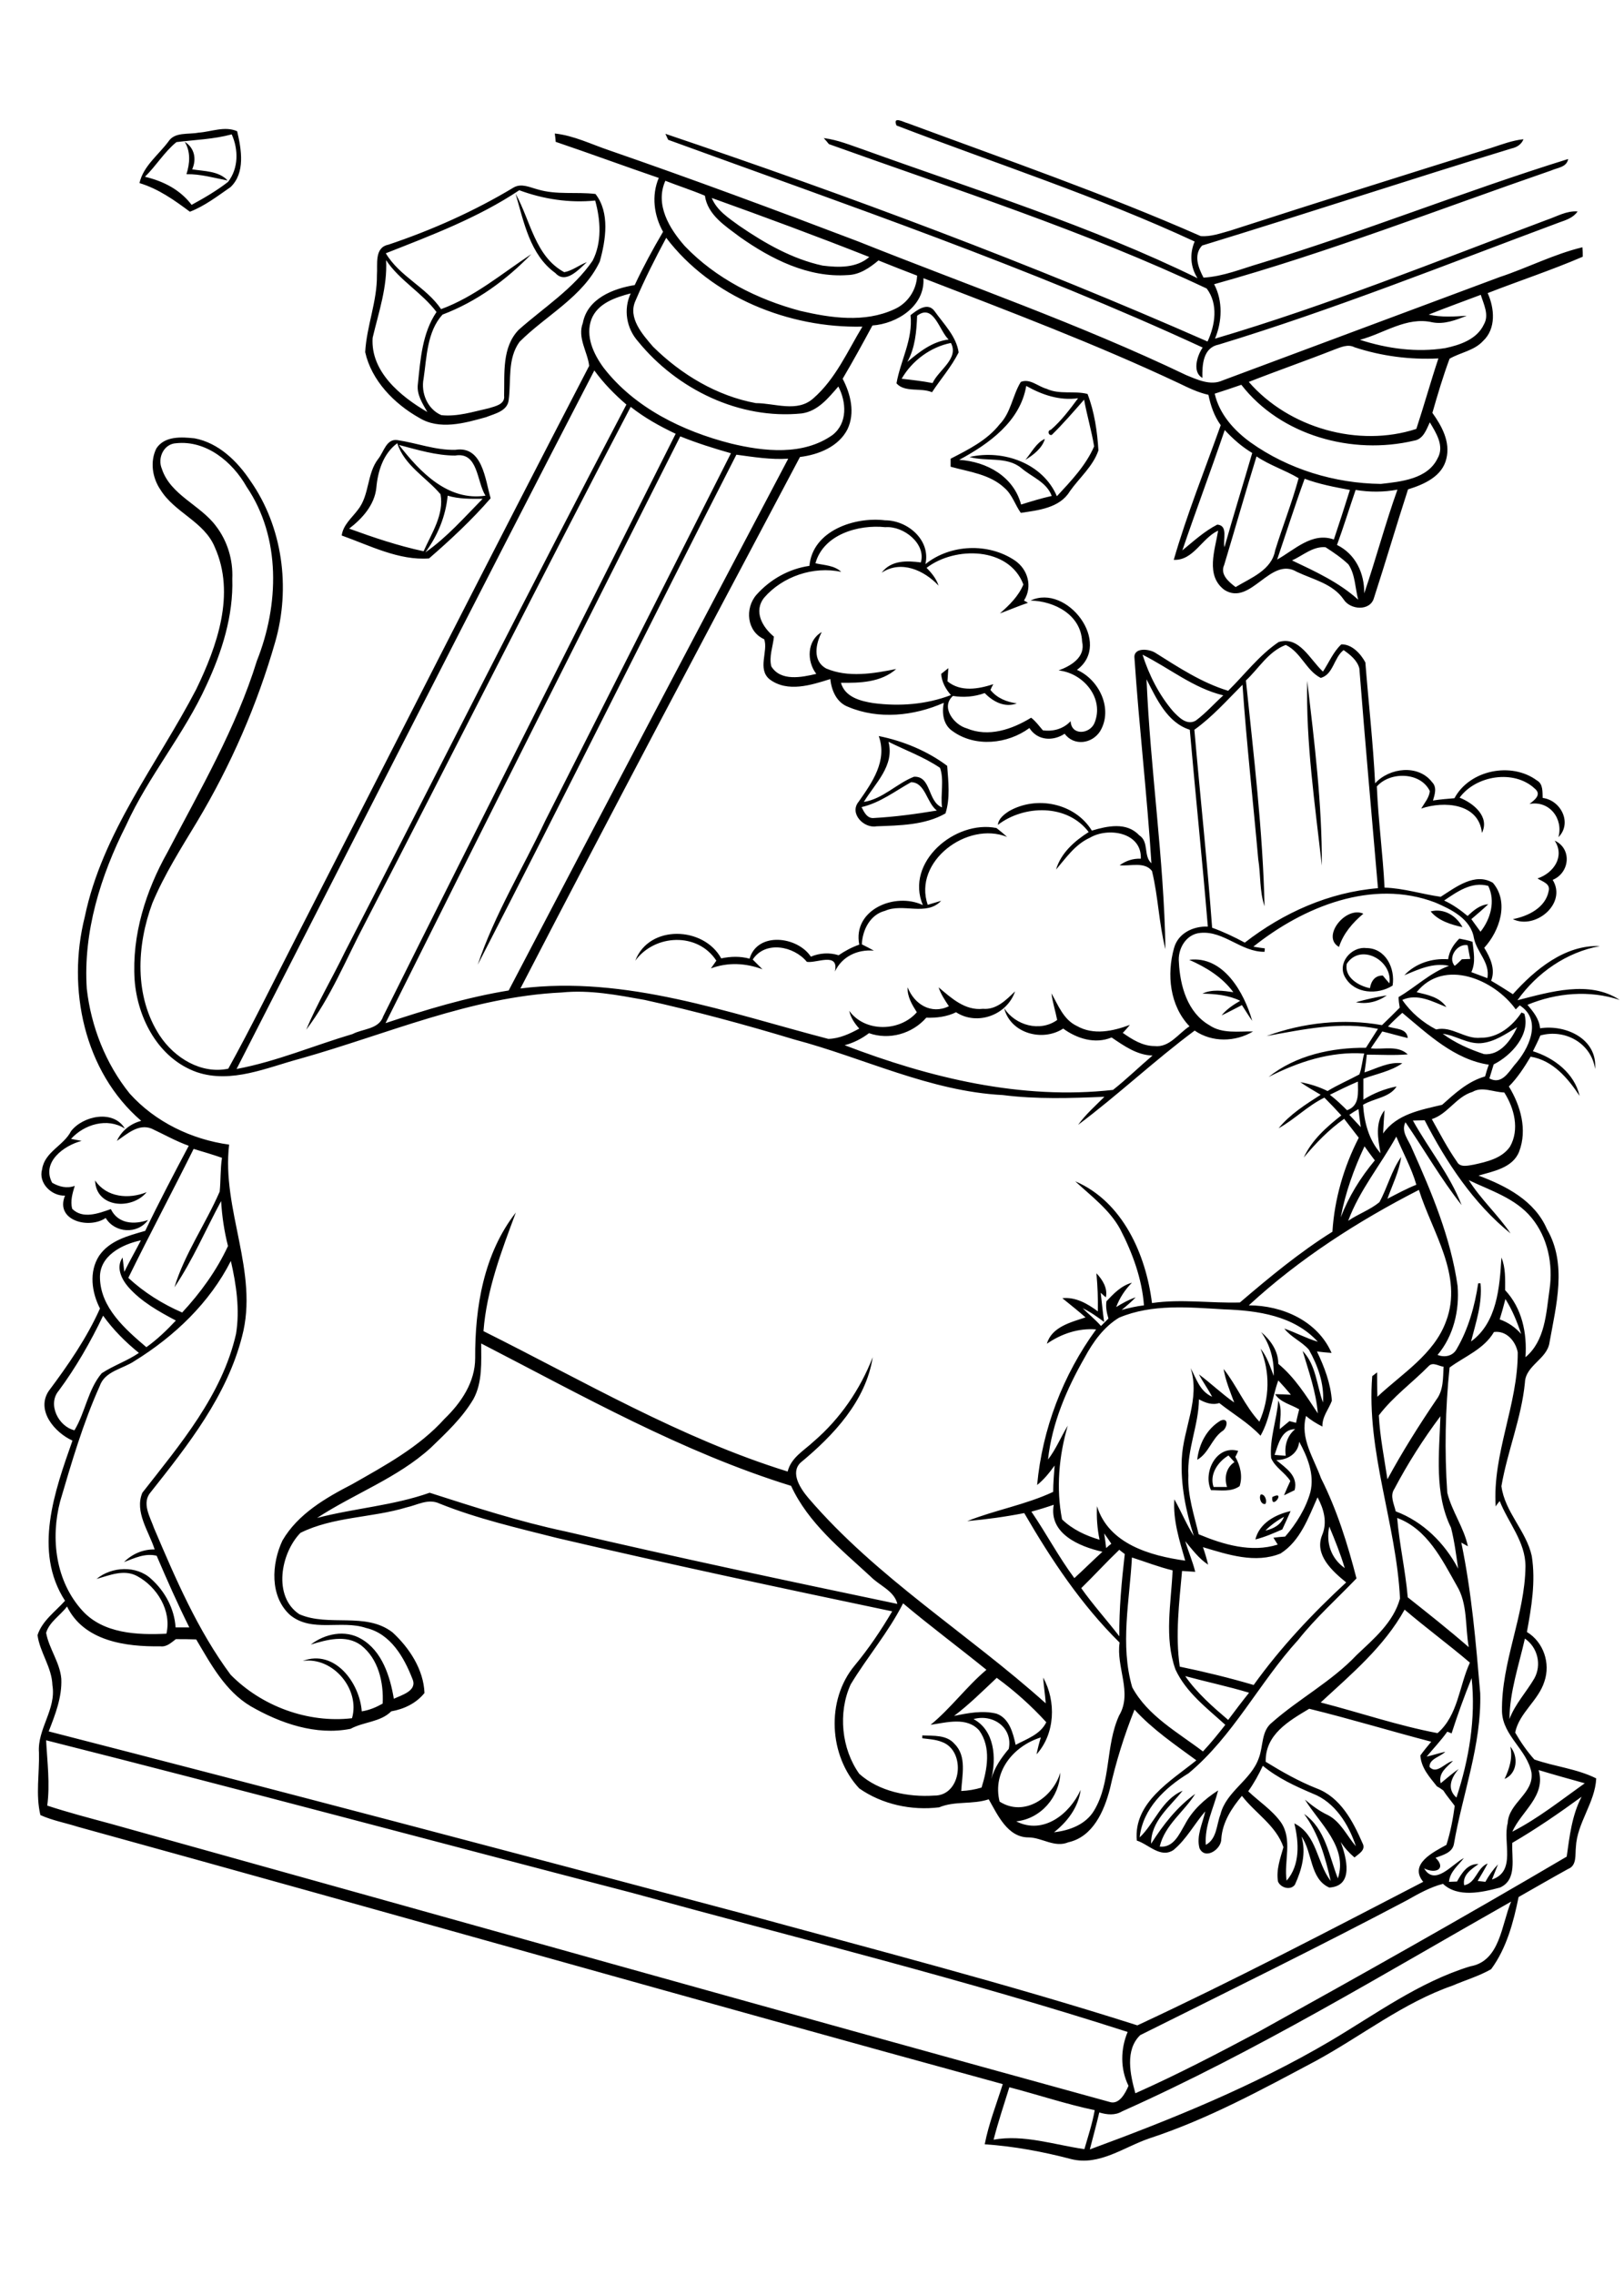 <?xml version="1.0" encoding="utf-8"?>
<!-- Generator: Adobe Illustrator 21.0.2, SVG Export Plug-In . SVG Version: 6.00 Build 0)  -->
<svg version="1.2" baseProfile="tiny" id="Layer_1" xmlns="http://www.w3.org/2000/svg" xmlns:xlink="http://www.w3.org/1999/xlink"
	 x="0px" y="0px" viewBox="0 0 567 794" overflow="scroll" xml:space="preserve">
<path d="M527.3,609.6c2.9,3.4,2.5,9.4-2,11.3C527,617.3,528.2,613.5,527.3,609.6 M441.8,534.2c2.8-0.6,5.4-2,6.5-4.8
	C445.9,530.7,443.7,532.3,441.8,534.2 M438.3,537.3c1.4-5.7,7-8.7,12.3-9.9c-0.9,2.1-1.9,4.2-2.9,6.4
	C444.7,535.1,441.6,536.5,438.3,537.3 M444.2,522.5C449.3,519.9,443.7,527.5,444.2,522.5 M440.2,521.6c1.4-0.2,2.3,2.2,1.6,3.3
	C440.3,525.3,439.4,522.7,440.2,521.6 M423.7,519c1.5,0,3.1,0,4.7,0c-1-3.2-0.4-6.7,2.6-8.7c-0.7-0.8-1.4-1.5-2.1-2.3
	C425.2,510.2,422.2,514.6,423.7,519 M422.8,520.1c-2.9-6.2,1.9-15.9,9.5-13.7c-0.2,0.5-0.7,1.6-1,2.1c1.8,3.1,2.6,6.8,1.5,10.2
	C429.9,520.8,426.1,520.1,422.8,520.1 M418,509.5c0.6-5.5,3.3-10.8,8.2-13.7c3.1-1.2,2.2,2.9,0.4,3.8C423,502.3,422,507.2,418,509.5
	 M33.2,412c4,6,11.8,6.6,18,4.1C46,422.4,33.5,421.6,33.2,412 M24.8,394.8c4.2-5.4,14.8-7.6,18.8-0.9c-6.1-3.9-14.2-1.5-18.8,3.6
	c0.9,0.2,2.8,0.5,3.7,0.7c-6.2,1.6-14.1,7.4-10.3,14.6c2.4,1.4,5.1,2.1,7.9,1.1c-0.8,2.6-1.6,5.3-0.9,8c3.7,3.7,9.2,1.6,13.5,0.1
	c2.5,5.2,8.2,5.5,13,3.8c-3.7,5.1-11.6,4.6-14.8-0.7c-5.8,4-17.8,0.9-14.2-7.8c-4.7,0.2-9.4-4.4-8-9.2
	C15.6,402,22.2,399.9,24.8,394.8 M473.4,349.8c3.6-1,7.2-1.8,10.8-2.4C481.1,349.6,477.3,350.6,473.4,349.8 M415.2,335
	c12-1.5,19.2,11.5,22,21.3c-1.3-1.8-2.4-3.7-3.6-5.5c-2.4,1.2-4.7,2.5-7.1,3.6c1.8-2.2,4.1-3.7,6.5-5.1c-4.1-2-8.7-2.4-13.2-2.5
	c3.4-1.6,7.2-1,10.8-0.5C426.7,341,421.1,337.6,415.2,335 M470.2,336.4c-0.9,4.7,4.1,7.7,8.1,8.5c0.4-2.5,1.8-4.5,4.5-4.4
	c0.7,0.9,1.5,1.8,2.3,2.7C486.3,335.2,475,329,470.2,336.4 M469.7,341.2c-3-4.9,2-10.9,7.3-10.3c6.8,0,10.2,7.1,9.2,13.1
	C481,347.3,473,346.9,469.7,341.2 M467.5,330.5c-6.3-3.5,2.3-14.4,8.5-11.6C472.3,322,469,325.8,467.5,330.5 M499.5,318.1
	c4.6-1.2,9,1.5,11.1,5.5C506.6,322.7,502.2,321.4,499.5,318.1 M542.8,293.4c6.1,2.8,5.3,11.2-0.7,13.7c5.1,8.3-6.1,17.5-13.9,13.7
	c5.3-1,11.4-4,12.5-9.8c0.7-2.6-2.2-3.3-3.9-4.4C542.5,304.7,546.4,298.9,542.8,293.4 M322.2,315.9c-6.3-15,11.3-29.8,25.7-26.9
	c1.3,1,2.5,2,3.7,3.1c-13.9-5.6-32.9,8.6-27.7,23.7c1.6-0.5,3.1-0.9,4.7-1.4c-5.2,5.5-13.3,0.7-19.6,3.5c-5.2,1.3-7.9,6.7-8.1,11.7
	c1.4,0.7,2.8,1.4,4.2,2.2c-5.7-0.5-11.1,2-13.6,7.3c1.5-7-6.5-2.8-9.8-3.4c-4.5-5.5-14.5-7.5-18.9-0.8c1.1,1.1,2.3,2.3,3.4,3.4
	c-5.9-2.2-12.1-2.5-18-0.3c0.6-0.9,1.3-1.8,1.9-2.7c-6.5-10-21.5-9.3-28.3,0c4.8-12.7,23.9-12,30-0.8c3.3-0.7,6.6-0.8,9.9,0.1
	c2.8-9.5,16.7-7.8,21.4-0.7c3.1-1.3,6.5-1.5,9.7-0.5c2.2-1.5,4.6-2.8,7.2-3.7C297.6,317.5,312.5,311.3,322.2,315.9 M300.8,281.7
	c0.9,1.8,2,4.1,4.4,3.8c7.3-0.4,14.6-1.4,21.9-2.6c-3.6-2.7-4-9.8-9-9.9C312.5,276.1,307.3,280.2,300.8,281.7 M310.2,258.9
	c2.2,8.4-4.7,14.5-8.6,21c6.7-1.1,11.4-6.4,17.5-8.8c6.1-0.3,4.7,8.7,9.8,10.7c-0.6-4.5,0.8-9.6-0.7-13.8
	C322.6,264.2,316.2,261.9,310.2,258.9 M306.8,256.9c8.5,1.7,17,5.2,23.9,10.4c0.4,5.4,1.1,11.4-0.6,16.6c-7.1,4.1-16,4.2-24.1,4.5
	c-4.4,0.8-9.6-4.5-6.2-8.6C304.5,273.1,309.9,265.5,306.8,256.9 M461.5,302.1c-2.4-21.4-5.6-43-5.1-64.5
	C458.9,259,461.6,280.5,461.5,302.1 M282.6,197.5c1.1-12.3,15.8-17.2,26.4-15.9c7.9,0,16,6.9,14.1,15.3c8.7-7,22-7.5,31.2-1.3
	c4.6,3.1,6.3,9.2,3.2,14c0.4,0.2,1.1,0.6,1.4,0.8c-3.3,1.1-6.5,2.5-9.8,3.7c3.3-2.9,6.5-6,8.2-10.1c-5-13.2-23.9-13.4-33.8-5.8
	c1.8,1.8,3.4,3.8,4.2,6.2c-5.1-5.4-13.1-9-19.9-4.5c3.4-4.5,9-4.2,13.7-3.6c1.9-6.4-5.9-12.8-12.4-12.3c-9.4-1-21.6,2.5-24.4,12.6
	c3.1,0.7,6.6,0.7,9,3c-9.7-2.1-20.5,1.6-26.9,9c-3.8,4.8-0.6,10.3,3.4,13.6c-0.3,3.4-1.8,7-0.9,10.4c3.3,5.3,10.6,3.8,15.7,2.6
	c-3.4-4.4-3.3-11.6,1.9-14.6c-2.1,4.1-3.3,10,1.5,12.7c7.7,3.3,16.5,1.8,24.5,0.2c-5.3,4.7-12.7,4.9-19.3,4.8
	c1.4,5,6.8,6.4,11.3,7.1c9.1,1.2,18.5,0.5,27.1-2.8c-1.8-2.1-3.2-4.5-3.4-7.4c0.6-0.5,1.9-1.5,2.5-2c-0.1,1.5-0.2,3.1-0.3,4.6
	c4.6,3.8,10.8,2.7,16,1c-0.3,0.5-0.8,1.5-1,2c2.3,2.9,5.7,4.2,9.2,4.7c-4.2,1.6-8.3-0.6-11.2-3.6c-3.6,1.3-7.4,1.6-11.1,1
	c-4.4,3.9,0.4,10.1,4.8,11.3c7.6,3.2,15.8,0.4,22.5-3.7c1.6,1.2,2.8,2.9,4.1,4.4c3.6,0.5,7.2-0.5,9.7-3.2c0.2,5.1,6.6,4.6,8.3,0.7
	c3.6-8.6-3.8-17.5-12.5-18.4c4.3-1.6,9.5-4.6,8.2-10.1c-0.4-9.3-9.6-14.1-18-14.3c12.8-6,28.7,15,16.2,24.2
	c7.8,3.4,12.7,13.7,8.1,21.4c-2.8,4.4-9.1,5.3-12.4,0.9c-4.1,2.7-9.5,2.4-12.3-2c-7.6,5.6-18.9,6.8-26.8,1.1
	c-3.3-2.2-3.8-6.3-3.1-9.9c-10.4,4.6-22.8,5.9-33.4,1.4c-4-1.5-5.8-5.7-6.2-9.7c-6.7,2.1-14.9,4.8-21.2,0.1c-4.4-3.6-0.4-9.9-1.9-14
	c-6.1-2.7-6.8-10.8-2.7-15.5C269,202.1,275.6,198.5,282.6,197.5 M358,160.5c2.1-2.5,3.9-6.1,6.8-7.3
	C363.9,156.4,360.8,158.8,358,160.5 M156.3,173c-0.7,7.2-3.5,14-7.8,19.8c7.5-5.2,13.6-12.2,20-18.7
	C164.4,174.1,160.2,174.2,156.3,173 M139.3,155.3c7.3,9.4,17.1,19.7,30.2,17.7c-3.1-4.9-2.5-15.4-10.6-14
	C152.3,159,145.8,157,139.3,155.3 M131.4,170.2c-0.6,6-4.9,10.8-9.5,14.3c8.5,3.1,17.1,6,26,7.9c2.8-6.3,7.2-12.8,5.9-19.9
	c-5-5.9-12.6-10-15.1-17.8C133.8,158.3,131.9,164.5,131.4,170.2 M132.1,160.1c1.9-2.4,2.8-7,6.6-6.5c6.8,1,13.4,3.6,20.3,3.4
	c9.5-1.5,10.4,10.5,12.3,16.9c-6.5,7.5-14,14.5-21.5,21c-10.5,0.8-20.7-4.5-30.5-8c0.5-3.7,3.5-6.1,5.6-8.9
	C129.1,172.8,128,165.3,132.1,160.1 M358.3,134.7c-2.1,12.4-13,20.2-23.4,25.8c9.6,0.6,19,5.8,21.6,15.6c3.5-1.1,7.1-2.2,10.7-3
	c-1.8-4.9-7-6.6-10.7-9.8c-5.1-4.1-12.1-2.1-18-3.8c11.8-2.7,25.6,2.2,30.5,13.7c4.9-5.3,10.1-10.7,13-17.4
	c-0.9-5.5-2.5-10.8-3.5-16.3c-3.7,4.2-7.3,8.4-11.3,12.3c-1.2,0.3-1.6-1.6-0.3-1.8c3.7-3.2,6.6-7.1,9.5-11
	C369.9,139.9,363.8,137.8,358.3,134.7 M356.4,133.3c3.2-1.3,6,1.6,9,2.4c4.5,2.1,9.6,0.6,14.3,1.8c2.4,6.2,3.4,13.1,3.8,19.7
	c-1.9,5.6-6.7,9.6-10,14.3c-3.5,5.8-11,6.6-17.1,7.5c-2-2.8-3-6.4-5.7-8.7c-5.1-4.8-12.3-5.6-18.8-7.4c0-0.7,0-2.1,0-2.8
	c6.2-3.2,12.7-6.4,17.1-12C353,144,353.5,138,356.4,133.3 M316.8,126.3C316.2,126.8,316.2,126.8,316.8,126.3 M314.8,132.2
	c3.6,0.4,7.2,0.8,10.8,1.5c2.1-4.6,9.3-8.5,6.4-14C324.9,121.1,318.4,125.9,314.8,132.2 M320.2,110.2c-0.2,5.5-0.7,11.2-3.4,16.1
	c4.2-3.5,8.7-7.1,14.4-7.8C327.9,115.4,326,105.8,320.2,110.2 M317.9,110c2.3-1.8,6-4.7,8.4-1.4c3.2,4.5,7.6,8.8,8.4,14.4
	c-2.5,5-6.2,9.2-9.3,13.9c-3.9-1.7-9.5,0.2-12.4-3.1C314.4,125.8,318.8,118.5,317.9,110 M180,67.6c5.2,9.3,6.8,21.9,17,27.4
	c2.8-0.5,5.2-2.5,7.9-3.5c-2.8,2.5-7.4,7.8-11,3.8C185,88.9,182.9,77.4,180,67.6 M134.8,90.8c0.5,9.3-2.6,18.2-4.7,27.1
	c-0.8,11.8,9.8,20.5,19.1,25.9c-1.7-3-3.8-6.1-3.3-9.8c0.9-8.6,1.5-17.7,6.5-25.1C147.3,102.1,139.5,97.9,134.8,90.8 M181.3,66.4
	c-14.4,9.6-30.6,15.7-46.6,22c4.8,8.1,14.1,11.8,19.3,19.5c11.7-4.3,21.2-12.4,31.5-19.2c-8.7,9-19.1,16.6-31,21.1
	c-5.4,5.9-5.5,14.8-6.6,22.3c-1,5,1.3,10.7,6.2,12.8c5.6,0.6,11.1-1.2,16.5-2.4c2.2-0.7,5.8-1.3,5.4-4.4c0.2-7.8-0.8-16.9,5.1-23
	c8.8-7.8,19.1-14.3,25.8-24.1c3.3-6.4,2.8-14.2,0.9-21C198.7,70.9,189.7,69.5,181.3,66.4 M179.4,65.4c2.7-1.5,5.6,0,8.3,0.7
	c6.6,2,13.5,0.8,20.2,1.6c5.1,6.5,3.6,16.1,1.5,23.6c-5.8,12.3-18.7,18.7-28,28c-4.3,5.9-2.9,13.5-3.8,20.3c-0.4,3.9-4.9,4.8-7.9,6
	c-7.5,2.1-16.3,4.6-23.4,0.2c-8.7-4.9-16.6-13-18.8-22.9c0.5-9.1,4.2-17.7,4.1-26.9c0.3-3.7-1-9.6,4-10.6
	C150.8,80.3,165.6,73.7,179.4,65.4 M64.5,49.5c3.4,2.1,4.2,6,2.6,9.6c4.2,0.7,9.2,0.5,12.4,3.9c-4.8-0.9-9.5-2.3-14.4-2.2
	C66.3,57,66.6,53,64.5,49.5 M352.4,728.5c-1.9,6.1-3.9,12.1-5.5,18.3c10.6-1.9,21.2,1.8,31.7,3.3c1.3-4.5,2.8-9,3.6-13.6
	C372.2,734.4,362.4,731.1,352.4,728.5 M391.8,736.9c-2.5,1.5-5.3,1.2-8,0.4c-1,4.3-2.2,8.6-3.3,12.9c28.8-10.6,57.4-22.2,83.9-37.8
	c15.9-9.4,31-20.6,48.9-26.1c10.5-1.8,10.9-14.6,14.3-22.6C482.9,689,438.8,715.9,391.8,736.9 M528,643.2
	c-0.3,5.3,1.8,12.9-4.3,15.6c-6.3,1.7-14.7,3.6-19.9-1.3c-4.6,1.2-8.6,3.5-12.7,5.8c-30.7,16.2-61.9,31.5-93,47
	c-5.4,5.2-3.5,13.8-1.7,20.3c14.6-6.5,28.8-13.9,42.9-21.4c36.1-20,72.2-40.3,107.7-61.2c1-7.1,1.8-14.4,5.2-20.9
	C544.4,632.8,536.4,638.3,528,643.2 M537.2,617.8c2.6,9.1-5.9,14.2-9.2,21.5c9-4.6,17-11,25.3-16.9
	C547.9,620.9,542.5,619.4,537.2,617.8 M435.8,625.2c3.8,3.6,8.3,6.5,11.4,10.8c4.2,6.1,1,13.6,2,20.4c4.8-5.5,4.3-13.4,2.7-20
	c8,4,7.8,13.8,12.7,20.1c-1.9-8.3-4.2-16.5-9.3-23.4c7.5,5.2,8.7,14.7,11.8,22.5c3.6-10.9-6.4-19.2-11.5-27.5c2.5,2.1,5,4,8,5.4
	c4.5,2.3,6.6,7.2,9.8,10.9c-2.5-7.6-7.3-15.4-15.1-18.4c-6.1-2.6-12.2-5.4-17.4-9.7C439.5,619.3,437.8,622.4,435.8,625.2
	 M16.1,607.4c0.4,7.6,1.4,15.2,0.4,22.8c7.3,2.4,14.6,4.3,22,6.3c116.3,32.4,232.4,65.1,348.8,97.1c3.4,1.2,5.6-3,6.7-5.6
	c-2.9-5.9-2.8-12.8-0.3-18.8c-57.1-18.4-115.4-32.7-173.2-48.6C152.3,642.9,84.3,624.6,16.1,607.4 M339.9,600c7.4,4,8,13.6,6.2,20.9
	c1.1-4,3.5-7.4,6.1-10.5C353.7,603,346.7,598.1,339.9,600 M506.8,605c-0.4-0.2-1.2-0.5-1.5-0.6c-2.2,3.1-4.8,5.8-7.2,8.7
	c2.2-0.5,4.3-1.2,6.5-1.7c-1.7,1.8-5.6,2.4-5.5,5.3c2.5,2.8,5.5-1.6,8.2-2.1c-2.2,2.2-5.2,4.2-4.3,7.8c2.1-1.7,4.1-3.5,6.3-5
	c-2.6,3-4.3,6.9-0.8,10c4.4-13.4,6.8-27.6,5.3-41.7C511.2,592.1,508.9,598.5,506.8,605 M333.1,598.9c4.8-1,9.9-2,14.8-0.8
	c4.5,1.6,5.8,6.8,6.7,10.9c3.9-2.1,8.6-3.6,10.7-7.9c-5.2-5.7-11-10.9-17.3-15.5C343.1,590.2,338.4,594.9,333.1,598.9 M413.8,585
	c4.1,5.9,9.6,10.7,15,15.3c2.4-3.2,4.8-6.4,7.3-9.5C428.8,588.6,421.2,587,413.8,585 M532.4,571.9c-2.1,9.3-5.3,18.5-5.4,28.1
	c2-5.3,5.9-9.4,8.7-14.2C538.3,581.1,536.9,575,532.4,571.9 M490.4,561.8c-7.2,13-18.7,22.6-29.3,32.4c13.6,3.5,27,8.1,40.8,10.7
	c7.2-6.2,7.5-16.4,11.3-24.6C505.8,574,497.9,568.2,490.4,561.8 M315.3,559.6c-5.1,10.1-12.5,18.7-18.3,28.3
	c-4.5,9.9-3.2,22.5,3,31.2c6.9,6.2,17.1,8.2,26.1,7.6c9.7,0.2,11.3-15.6,2.8-18.7c-2.2-0.9-4.6-1-6.9-1.3l0-1
	c3.9,0.2,8.5-0.3,11.3,3c4.3,4.3,2.6,10.9,2.3,16.4c2.4-0.1,4.8-0.5,7.1-1.2c2-6.4,3.4-14-0.8-19.9c-4.3-4.9-11.4-2.8-17-2
	c7-5.7,12.5-13.3,19.5-19.2C334.8,575,324.8,567.6,315.3,559.6 M395.2,543.6c-0.8,15-4.2,30.5,0.1,45.3c5.4,10,15.9,15.7,24.7,22.4
	c2.8-3,5.3-6.1,7.8-9.3c-6.4-5.8-13.7-11.3-17.4-19.3c-4-11.2-1.5-23.1-1-34.6C404.5,546.9,399.9,545.1,395.2,543.6 M377.5,554.3
	c4.1,5.8,8.9,11.1,13.3,16.8c-0.1-9.6,0.8-19.1,1.9-28.7c-0.5-0.4-1.5-1.1-1.9-1.5C386.3,545.2,382,549.9,377.5,554.3 M385.5,535.2
	c0.3,1.7,0.5,3.4,0.7,5.1c0.4-0.4,1.3-1.1,1.8-1.5C387.2,537.6,386.4,536.4,385.5,535.2 M464.1,532.8c-1.2,5.7,0.6,11.1,5.4,14.5
	C468,542.3,466.1,537.6,464.1,532.8 M487.8,529.8c0.8,9.3,2.9,18.4,3.7,27.7c7.2,5.7,14.4,11.4,21.3,17.4
	c-1.3-7.2-0.3-15.1-4.2-21.5C503.4,544.2,498.3,533.7,487.8,529.8 M360.1,527.6c5.2,7.6,9.5,15.8,15,23.2c3.3-3,6.5-6.2,9.8-9.2
	c-8-1.8-18.8-6.3-17-16.4C365.3,526.1,362.7,526.9,360.1,527.6 M142,526.1c-12.2,3.7-25.6,3.2-37.1,8.9c-6.9,7.1-9.7,22.2-0.4,28.4
	c10.3,4.5,23.1-0.9,32.5,6.3c5.9,5.4,10.9,13,11.2,21.2c-2.9,3.6-7.1,5.6-11.6,6.4c-3.8,3.8-9.6,3.6-14.2,6.1
	c-12.1,2.4-24.5-1.9-34.9-7.9c-8.9-5.3-13.9-14.7-19-23.3c-2.4-0.1-4.8-0.1-7.1-0.1c-1.6,1.2-3.2,2.8-5.4,2.5
	c-12.1,0.2-26.7-1.8-32.6-13.9c-2.3,3.1-6.2,5.4-7.3,9.2c1,5.5,4.8,10.3,5.3,16c0.3,6.4-2.1,12.5-4.4,18.4
	c80.5,20.7,160.9,41.9,241.3,63.3c46.4,12.7,93,24.7,138.8,39.3c33.7-15.7,66.8-33,99.8-50.1c-5.1-6.2,3.6-10.4,8.1-12.9
	c1.4-4.4,2.3-9.1,2.9-13.6c-1.3-1.8-2.8-3.5-4-5.4c-0.7-0.5-1.4-1-2.2-1.4c-2.6-3.3-5.5-6.4-5.8-10.8c1.2-1.7,2.5-3.2,3.8-4.8
	c-14.2-3.7-28.3-8-42.6-11.5c-7.2,4.3-15.4,9-15.2,18.5c5.7,3.5,11.5,6.8,17.8,9.3c8.3,3.1,12.7,11.5,16,19.1c1.3,2.4-1.3,3.7-2.8,5
	c-1.9-1.6-3.5-3.4-4.8-5.4c2,5.5,4.7,15.4-4,15.9c-6.8-3-5.8-12.3-9.7-17.8c1.7,5.7,0.1,11.6-2.3,16.8c-1.5,2.1-5,1.1-5.9-1.1
	c-0.7-4.1,0.8-8.1,1.9-12c-2.6-7.6-9.8-11.8-14.5-17.9c-3.6,4.3-6.8,9.2-7.2,15c0.1,3.6-5.6,7.5-7.6,3.3c-1.2-4.3,1.1-8.7,2-12.9
	c-3.8,4.4-6.6,9.8-11.1,13.5c-4.5,3-8.7-2-12.8-3.3c-1.2-13.3,11.9-20.8,20.8-28c-7.5-5.5-15.3-10.8-21.6-17.7
	c-3.6,9-6.5,18.3-8.6,27.7c-2,7.7-5.9,16.7-14.5,18.6c-4.8,2-9.1-1.6-13.8-1.7c-7.4,0.1-10.9-7.9-14-13.3
	c-5.7,1.9-11.8,0.5-17.3,2.8c-9.6,1.2-19.9-1-27.9-6.6c-10.6-11.3-11.7-30.8-1.6-42.9c4.9-5.9,9.2-12.3,13.1-18.9
	c-39.1-8.2-78.1-16.5-117-25.6c-13.8-3.5-27.8-6.7-41-12C149.5,522.9,145.7,525.3,142,526.1 M447.1,542.2
	c-8.8,3.6-18.4,0.4-27.1-2.2c0.7,2,1.3,4,1.8,6.1c-3.2-2.1-5.5-5.2-8-8.2c1.1,3.6,2.6,7.1,3.5,10.7c-1.5-0.1-3.1-0.2-4.6-0.3
	c-1,11.1-2.4,22.3-0.8,33.4c8.7,1.8,17.3,3.9,25.8,6.4c9.4-13.1,20.5-24.9,32.3-35.8c-4.8-3.9-11.2-9.6-8.4-16.5
	c1.9-4.5,0.6-9.1-1.6-13.2C456.8,529.7,454,537.8,447.1,542.2 M445,507.8c1.3,0.1,2.6,0.2,3.9,0.3c-0.5-3.6,0.5-7,3.3-9.3
	C447.4,498.8,446.3,504.1,445,507.8 M486.8,519.7c-1.6,2.4-0.1,5.2,0.5,7.8c9.6,3.6,17.1,11.1,21.8,20c-0.7-4.8-1.3-9.6-2.5-14.3
	c-5.9-12-4.1-25.9-3.7-38.9C496.9,502.3,491.5,510.8,486.8,519.7 M446.3,481.8c-2.3,6.4-2.8,13.3-6.2,19.3
	c-4.2-4.5-9.6-7.6-14.4-11.4c-2.5,0.8-4.9-0.1-7.1-1.3c-0.1,9-4.2,17.5-3.7,26.6c-0.3,7,2,13.7,3.6,20.5c8.6,3.6,18.4,6.5,27.6,3.6
	c-0.4-0.6-1.1-1.8-1.5-2.4c1.4-0.2,2.7-0.3,4.1-0.4c3.9-4.5,7.2-9.8,8.8-15.5c1.5-6.2-1-12.3-3.9-17.6c-0.4,4.2-4.1,6.4-8,6.4
	c3.3,2.8,7.7,5.4,6.4,10.5c-1.2,0.6-2.5,1.2-3.7,1.8c0.7-1.7,1.4-3.3,2.2-5c-1.9-3-5.3-4.7-6.7-8c-0.6-6.8,2-13.4,2.5-20.1
	c1.5,3.2,0.5,6.7,0.5,10c1.1-0.9,2.3-1.9,3.4-2.8c0.8,0.2,1.5,0.4,2.3,0.6c0.3-1.6,0.7-3.1,1.1-4.7c-2.8-1.7-6.6-2.4-8.4-5.3
	c1.8,0,3.7,0.1,5.5,0.2C449.3,485.1,447.8,483.4,446.3,481.8 M498.8,476.8c-5.7,5.8-12.4,10.6-17.4,17.2c0.4,7.5,1.9,14.9,3,22.3
	c5.2-9.6,11-18.8,17.1-27.8c2.5-3.3,2.3-7.6,2.5-11.5C502.4,476.9,500.3,475.2,498.8,476.8 M168,468.9c0,6.5,0.5,13.5-2.7,19.4
	c-3.9,6.6-9.5,11.8-15,17.1c-11.6,10.5-26.6,15.9-39.6,24.4c13-3.4,26.6-4.3,39.3-8.8c15.6,5,31.3,10.1,47.4,13.5
	c38.5,9,77.2,17.2,115.9,25.3c-1.1-4.6-6.3-6.4-9.4-9.6c-10.3-9.5-21.7-18.6-27.7-31.6C238.1,506.8,203.3,487.1,168,468.9
	 M521.6,464.9c-3.5,6-10.2,8.5-15.5,12.4c-1.5,14.5-1.8,29.2-0.8,43.7c1.6,6.5,5.8,12.1,7.2,18.7c-0.6-0.3-1.7-1-2.3-1.3
	c3.6,17.3,5.1,35,6.6,52.6c0.5,18-6.2,35.2-9.2,52.7c-0.6,3-4,3.8-6.4,4.7c3.9,3.8,0.1,5.8-4,3.7c3.8,6.4,9.8-1.5,13.9-3.6
	c-2,2.6-4.9,4.8-5.2,8.3c0.7,0,2.1-0.1,2.8-0.1c1.6-2.9,3.7-6.3,7.5-6.1c-2.5,1.8-5.7,3.8-5,7.4c4.2-0.8,4.4-6.1,8.2-7.6
	c-1.1,2.1-2.3,4.1-3.5,6.1c0.7,0.1,2,0.2,2.7,0.3c1.2-2.2,2.7-4.3,4.4-6.1c-0.7,1.8-1.4,3.5-2.1,5.3c8.6-2.9,3.7-13.1,5.5-19.7
	c0.3-7.1,9.2-10.3,8.3-17.6c-1.5-8-10-12.8-10.3-21.3c-0.3-17.3,8-33.5,8.2-50.7c0-8.6-6-15.2-9-22.8c-0.5,0.6-1,1.2-1.4,1.9
	c-1.2-18.4,7.8-35.6,7.7-53.8C529.2,468.2,526,464.3,521.6,464.9 M20.5,485.4c-4,4.7-0.1,12.5,5.5,13.8c3.8-6.3,4.7-14.2,9.5-19.9
	c4.1-2.7,8.9-4.3,13-7.1c-4.7-3.8-9-8.1-12.5-13C31.6,468.4,26.5,477.3,20.5,485.4 M390.7,459.9c-5.3,3.2-9.1,8.5-12,13.9
	c-6.3,11-11.4,22.9-12.8,35.6c2.8-3.6,4.5-7.9,6.9-11.8c-3.1,10.5-4.1,21.9-2,32.7c3.6,3.5,8.3,5.7,13.1,7.1
	c-0.8-3.8-1.1-7.8-0.9-11.7c4.1,13.2,18.6,17.3,30.8,19c-2-7-4.3-14.1-3.8-21.4c2.4,4.2,4.2,8.7,6.8,12.8
	c-2.8-8.7-4.6-17.8-4.2-26.9c0.5-10.7,6.5-20.9,3.1-31.7c2,3.7,3.2,8.1,7.5,10c-1.4-2.7-3.2-5.1-4.6-7.8c4.2,3.1,8,6.8,12.3,9.8
	c-1.4-3.8-3-7.6-3.7-11.7c4.6,5.8,7.4,12.9,12.5,18.4c3.6-8.2,3.8-17.2,0.4-25.5c2.3,2.8,3.3,6.2,4.6,9.5c0.2-5.5-1.2-10.8-4.4-15.3
	c3.3,2.8,6,6.6,6,11.1c5.8,4.8,9.7,11.1,13.8,17.3c-0.6-7.5-3.2-14.7-5.3-21.8c4.7,4.9,4.9,12,7.1,18c0.5-6.5-1.8-12.9-4.9-18.4
	c-2.5-2.9-6.2-4.3-8.6-7.4c4,1.4,7.7,3.4,11.7,4.6c-8.3-9.1-21-10.9-32.7-11.3C415.2,456.3,402.3,455,390.7,459.9 M525.6,453.4
	c-0.6,2.4-1.3,4.8-2,7.1c2.9,1,5.5,2.8,7.5,5.1C529.7,461.4,528,457.2,525.6,453.4 M80.6,440.1C73.2,454.7,60.9,466.4,47,475
	c-4.1,2.8-10.4,3.5-12.2,8.8C29,496.7,25,510.4,21,524c-3.4,13-1.6,27.9,7.8,38.2c7.3,8,19.2,8.5,29.3,8c1.9-8-3.3-16.4-10.2-20.1
	c-4.6-2.5-9.6-0.3-14.2,1c5.3-4.4,14-4.8,19.1,0c4.8,4.3,8.1,10.4,8.5,16.9c1.6,0,3.2,0,4.8,0c-4.1-8.2-7.8-16.6-11.4-25
	c-4-1-7.7,0.8-11.4,2.2c2.8-2.8,6.6-4.5,10.7-4.4c-2-6.3-7.1-13.1-4.3-19.8c13.2-16.9,27.8-34,32.7-55.4
	C83.8,457.1,82.5,448.4,80.6,440.1 M34.9,446c0.2,10.4,8.8,17.9,16.2,24.2c3.8-2.7,7.1-5.9,10.3-9.3c-6-3.2-12-6.5-16.6-11.7
	c-2.4-2.8-4.4-6.9-2-10.3c0.2,1.7,0.4,3.3,0.6,5c1.8-3.7,3.9-7.3,5.8-11C42.6,434.3,34.7,438.3,34.9,446 M436,455.6
	c11.7,0,24,5.4,28.9,16.6c-1.7-0.1-3.4-0.3-5.1-0.5c2.6,5.4,4.8,11.2,5.2,17.2c-1.1,3-3.4,5.5-3.3,9c-2-1-4-2.2-5.7-3.7
	c-2.2,7.8,2.7,14.7,5.2,21.7c5.6,11.1,9.3,23,12.4,35c-6.8,7.1-14.2,13.7-20.3,21.4c-13.6,14.9-22.7,33.6-38.3,46.6
	c-8.2,5-16,12.3-17.1,22.4c5.2-4.9,7.7-13.2,15-16.3c-4.4,5.6-11.1,10.6-11,18.5c4.2-6.6,9-12.8,15.4-17.4
	c-3.9,6.3-10.6,10.8-12.4,18.4c4.8,0.5,6.8-4.3,8.8-7.7c2.6-5,6.9-8.9,11.6-11.9c-1.6,6.3-4.8,12.3-4.3,19c3.9-2.1,3.7-7,5.1-10.6
	c2-8.1,10.7-11.9,13.4-19.7c1.6-4.1,0.8-9.4,4.6-12.4c9.4-8.3,20.8-14.3,29.5-23.5c6-5.7,12.9-11.4,15.2-19.8
	c-1.3-26.1-11.8-51.3-9.7-77.6c0.4-0.3,1.2-0.9,1.7-1.3c0,2.8,0,5.7,0.1,8.5c8.6-8.1,19.8-14.8,24-26.4c6-15.9-4.9-31.1-9.5-45.8
	C474.1,426.2,453.7,439.3,436,455.6 M67.6,401c-7.5,15.1-15.4,29.9-22.8,45c5.5,5.1,11.9,9.1,18.8,12.1c6.4-6.9,12-14.6,16-23.2
	c-1.3-5.1-2.1-10.4-2.4-15.7c-5.4,10-9.9,20.6-16.3,30.1c3.6-11.8,10.9-22.1,15.8-33.4c0.4-3.9,0.2-7.9,0.8-11.8
	C74.3,403,71,402,67.6,401 M476.4,400.1c-3.7,7.9-6.7,16.2-8.3,24.8c2.8-7.3,6.9-13.9,11.9-19.9
	C478.8,403.4,477.6,401.8,476.4,400.1 M470.7,426.1c3.5-2.4,7.6-3.8,10.9-6.5c2.8-5.1,4.2-11,7.6-15.8c-0.7,5.1-3.1,9.8-4.8,14.6
	c3.3-1.7,6.6-3.5,10.1-4.9c-1.7-5.9-4.7-11.2-7-16.8C482,406.6,474.6,415.5,470.7,426.1 M493.3,391.1c5.5,9.9,12.9,18.9,17,29.5
	c-7.2-9.1-13-19.3-19.6-28.9c-1.7,3.3,1.2,6.3,2.3,9.2c6.9,15.4,13.5,31.1,15.9,47.9c0.7,8.5-1.4,17.5-7,24.1c2.5,1,5.4,0.4,6.7-2.1
	c4.1-7,6.3-15,7.5-22.9h0.8c0.7,7-1.6,13.6-3.3,20.3c9.1-6.6,10-19,10.6-29.3c1.5,3.6,1.3,7.6,1.3,11.4c5.9,6.3,7.7,15,7.1,23.4
	c6.9-5.8,7.2-15.3,8.4-23.6c1.3-8.8-0.6-18.2-6.3-25.1c-5.6-6.8-14.2-9.4-21.9-13.1c4.2,6.7,10.2,12.1,14.6,18.6
	c-13-10.5-22.4-24.8-30-39.5C496.2,391,494.7,391.1,493.3,391.1 M471.1,389.1c1.3,1.4,2.6,2.8,4,4.3c-0.3-2.1-0.6-4.2-0.8-6.3
	C473.2,387.7,472.1,388.4,471.1,389.1 M514.1,381.1c-5.7,1.7-8.6,7.7-14.2,9.5c2.8,5,5.5,10.2,8.8,14.9c1.1,2.1,3.9,1.3,5.8,1
	c4.6-1,9.9-2.2,12.7-6.3c3.4-6,1.5-13.4-2-18.9C521.3,381.2,517.5,379.1,514.1,381.1 M464.3,382.1c2.1,1.6,4.1,3.5,6,5.4
	c4.5-1.6,3.8-6.1,3.8-10C470.8,378.9,467.5,380.5,464.3,382.1 M517,364.1c-4.7,0.3-8.7-2.7-13.3-3.3c4.3,3.2,9.3,5.4,14.4,7.1
	c5.6,0.6,9.5-4.9,11.6-9.4C525.8,360.8,521.8,363.7,517,364.1 M484.6,358.3c2.5,0.9,6.6,0.5,6.9,4c-3-0.7-6-1.6-8.9-2.3
	c-1.3,2-2.7,3.9-4,5.9c4.3,0.5,9.4-1.2,12.9,2.1c-4.8,0.4-9.5,0.1-14.3,0.1c-0.2,2.1-0.5,4.1-0.8,6.2c4.3-1.4,8.5-3.8,13.2-3.2
	c-4,2.8-9,3.7-13.6,5.4c0,2.4,0,4.9,0,7.3c3.5-2.2,7.5-3.8,11.6-4.6c-2.4,3.9-7.9,4.1-11.7,6.4c0.4,6,2,12.3,6.1,16.9
	c-0.9-5-2-10.6,1.4-15c-0.2,2.7-0.4,5.4-0.5,8.1c4.8-6.8,13.1-8.2,20.6-10c4.5-4,9-8.2,15-9.9c0.4-1.4,0.8-2.8,1.3-4.1
	c-12-1.8-21.2-10.6-30.2-18.1C487.9,355,486.2,356.6,484.6,358.3 M494.6,346.3c3.8,0.9,8,1.7,10.4,5.2c-4.8-1.9-10.1-4.9-15.4-2.5
	c3,4.4,7.2,7.9,11.8,10.3c5.6-1.3,10,3.5,15.6,2.9c6,0.1,11.1-4.1,14.2-8.8c0.3,0.1,0.8,0.3,1,0.4c2.2,7.3-4.5,14.6-10.7,17.7
	c-0.5,1.6-1,3.3-1.5,4.9c4.1,2.2,6.5-1.8,8.7-4.6c5-5.5,10-15.7,1.9-20.9c-0.5,0.5-0.9,0.9-1.4,1.4
	C521.8,341.9,504.2,334.3,494.6,346.3 M507.9,337.1c0.9-0.7,1.7-1.5,2.5-2.3c0.7,0,2.2-0.1,2.9-0.1c-0.3-1.6-0.6-3.2-0.9-4.8
	C508.8,329.2,505.3,334.2,507.9,337.1 M504.2,314.3c3,1.4,5.7,3.3,8.2,5.4c2-1.9,4.3-3.9,7.2-4.1c-1.9,1.8-3.9,3.5-5.9,5.2
	c1.1,1.5,2.1,2.9,3.2,4.4c3.5-4.4,5.3-10.7,2.7-16C513.8,307.6,508.8,311.2,504.2,314.3 M398.9,228.5c2.3,7.2,5.8,14.1,10.7,19.8
	c2,2.1,4.8,5,7.9,3.2c3.5-2.6,6.4-5.9,9.6-8.8C416.7,240.2,408.3,233.2,398.9,228.5 M435,237.5c2.7,26.2,5.9,52.4,6.5,78.8
	c-1.8-5.3-1.3-10.9-2.2-16.4c-1.8-20.3-4.1-40.6-5.5-60.9c-5.4,5.4-10.5,11.2-16.8,15.7c2,23,4.5,46,6.2,69.1
	c3.9,1.4,7.7,3.2,11.4,5.2c13.4-10.4,29.4-17.6,46.5-19c-2.2-25.6-4.5-51.1-6.5-76.7c-0.7-2.8-3.2-4.8-5.5-6.4
	c-3.4,2.6-3.6,8.6-8,9.7c-5.1-2.6-6.9-9-12.2-11.5C442.8,227.4,439.5,233.3,435,237.5 M451.1,195.6c8.2,3.9,16.3,7.6,23.1,13.7
	c-1.1-4.1-1-8.7-3.4-12.3c-2.4-2.3-5.2-4.2-8-6C458.4,190.6,454.9,193.9,451.1,195.6 M473.3,171c-2.2,6.4-4.2,12.9-6.5,19.2
	c6.5,3.2,9.6,9.9,9.5,16.9c4.1-12,7.3-24.2,11.6-36.2C483.1,171.8,478.2,171.8,473.3,171 M455.5,167.1c-3.4,9.3-6.4,18.8-9.6,28.2
	c6.1-3.4,12.2-9.7,19.8-7c1.9-5.7,3.8-11.5,5.6-17.3C465.9,170,460.6,169,455.5,167.1 M438.7,159.3c-3.9,12.6-7.5,25.3-11.3,37.9
	c-1.5,3.3,1.6,5.9,4,7.7c5.3-3.2,12.6-5.9,13.8-12.8c2.6-8.4,5.9-16.7,8.2-25.2C448.7,164.1,443.3,162.4,438.7,159.3 M61.5,154.7
	c-4.3,0.2-6.6,5.1-5,8.9c3,9.2,13.4,12.6,18.9,20c4,5.2,6,11.8,5.7,18.4c0.4,12.9-3.6,25.5-9,37.1c-7.8,17.2-20.3,31.8-28.1,49
	c-8.9,17.6-15,37.2-13.7,57c1.5,13.2,6.6,26.2,15,36.6c8.9,9.9,21.6,16,34.7,17.8c-2.7,22.7,10.5,44.5,4.5,67
	c-5.3,20.7-18.8,37.8-31.8,54.2c-3.4,3.8-0.3,8.7,1.1,12.7C61.3,551,69,569,80.5,584.5c10.8,11,27,17,42.4,15.2
	c2.9-10.1-6.6-21.5-17.2-20c11.2-4.2,19.9,7.7,20.6,17.6c2.6-0.4,5-1.4,7.3-2.7c0.4-7.4-1.5-15.7-7.6-20.4
	c-5.2-3.8-11.9-1.9-17.5-0.2c4.9-3.8,12-5.3,17.6-2c7.3,4.2,10.1,13.1,11.4,20.9c2.8-1.3,8.3-2.8,6.5-6.9
	c-2.9-7.5-7.6-15.8-16.2-17.8c-8.6-2.9-18.9,1.7-26.5-4.5c-7.2-6.5-6.5-17.9-2.7-26c5.4-9.3,15.1-14.9,24.4-19.7
	c11.4-6.5,23.3-12.9,32.2-22.8c5.8-5.6,10.7-12.8,10.7-21.2c-0.1-17.7,3-36.5,14.2-50.8c-5,13.4-10.2,27-11.3,41.4
	C203.7,482,237.6,502,275,513.6c1.2-4.9,5.7-7.3,9.1-10.5c9.2-7.9,16.2-18.1,20.6-29.4c-2.4,15.3-13.7,27.3-25.2,36.8
	c-3.7,3.6,0,9.1,2.7,12.3c23.9,27.9,55.7,47.3,82.9,71.7c-0.2-3-0.7-6-0.9-9c4.6,8.3,4.2,19.6-2.3,26.8c0.4-2,0.9-4,1.5-5.9
	c-9.6,3-17,12-14.4,22.4c8.6,5.5,18.6-1.4,21.2-10.1c-0.3,8.5-6.8,16.1-15.4,17c9.5,4.8,18.7-2.6,22.5-11
	c-0.8,6.1-4.6,11.1-9.3,14.8c5.4-0.6,11.1-2.7,14-7.6c6-10,3.9-22.5,8.7-33.1c4.8-8-1.1-16.9,0.2-25.5c-13.4-13.2-23.9-29-33.3-45.2
	c-6.6,1.3-13.2,2.2-19.9,2.8c9.8-3.9,20.4-5.7,30-10.2c0-3.1,0.3-6.1,0.5-9.2c-1.8,2.5-3.7,4.9-6.1,6.8c1.8-19.5,9-38.4,20.6-54.3
	c-6.2-0.5-12.1,1.5-17.2,5c1.7-5.9,8.4-7.5,13.5-9.2c-2.6-2.3-5.4-4.5-8.1-6.7c4.6-0.5,8.8,1.9,12.4,4.6c0.1-4.4-0.1-8.9-0.5-13.3
	c2.1,2.2,4,5.2,3.3,8.4c-0.6-0.5-1.2-1-1.8-1.6c0.4,3.4,0.7,6.8,1.2,10.2c-2.4-1.8-4.8-3.5-7.5-4.8c2.1,2.1,4.5,4,6.4,6.2
	c0.9-0.9,1.8-1.8,2.6-2.6c-0.6-2-1-4-0.7-6c2.5-2.7,5.2-5.5,8.9-6.5c-2.4,2.4-4.3,5.3-5.5,8.5c2.1-1.3,4.4-2.6,6.8-3.4
	c-1.5,1.6-3.2,3-4.9,4.4c2.6-0.7,5.2-1.3,7.8-1.6c-0.7-9.3-4-18.3-8.3-26.6c-3.7-6.8-10.1-11.5-15.7-16.7
	c16.6,7.1,24.7,25.6,26.8,42.5c10.2-1.5,20.5,0.1,30.7-0.2c10.3-8.8,20.8-17.5,32.3-24.7c0.7-11.4,4-22.7,9.2-32.8
	c-1.7-2.2-3.4-4.4-5.1-6.6c-5.4,3.8-9.9,8.5-14.1,13.5c2.8-6.1,7.9-10.6,13.1-14.7c-1.9-2.1-3.9-4.2-5.9-6.2
	c-5.8,2.8-10.4,7.6-16,10.7c4-4.9,9.4-8.3,14.7-11.7c-2.4-1.4-4.8-2.8-7.1-4.4c3.3,0.6,6.5,1.6,9.5,3.1c3.6-2.2,7.4-3.8,11.1-5.8
	c0.9-2.3,1-4.9,1.7-7.3c-11.8-0.8-23,2.9-33.4,8.2c9.5-7.6,22.1-10.3,34-10.2c1.4-2.2,2.8-4.4,4.2-6.6c-13-2.7-26.1,0.2-38.9,2.5
	c12.8-4.7,26.9-6.2,40.3-3.8c2.1-2,4.1-4,6.2-6.1c-0.2-1.2-0.4-2.5-0.4-3.7c6-3.5,11-8.5,17.6-10.9c-5.5-1.2-10.6,1.2-15.6,3.3
	c3.9-4.2,9.7-6,15.3-5.6c0.4-2.9,1.9-5.2,3.9-7.2c1.5,0.3,3.1,0.6,4.6,1.1c0.4,3.5,1.2,7.2-0.4,10.6c1.9,0.7,3.7,1.4,5.6,2.1
	c1-5.5-3.7-9-4.7-14c-1.1-6.7-7.9-10-13.5-12.4c-22-8.4-46.1,1.5-63.5,15.4c1,0.2,3,0.5,4,0.6l-0.1,1.2c-8.2,0.1-14.2-7.4-22.4-6.6
	c-5,0.4-8,5.6-7.5,10.3c0.4,8.2,3,17.5,10.6,21.9c4.5,3.1,10.2,2.1,15.3,2.2c-6.2,3.7-14.3,3.9-20.4-0.3
	c-14,10.4-26.8,22.5-40.7,32.9c2.6-3.6,6-6.6,9.2-9.8c-11.8,0.5-23.7,0.9-35.5-0.6c-25.4-1.3-48.6-13-72.8-19.4
	c-17.2-5.2-34.6-9.9-52.2-13.8c-9.5-1.7-19.2-3.6-29-2.6c-31.7,1.5-61.1,14.6-91.3,23.1c-11.6,3.1-24,8.8-36.1,4.7
	C55.4,369.5,48,355.5,47,342c-1-15.6,3.9-31.1,11.5-44.6c11.4-21.8,23.9-43.2,31.2-66.8c7.7-19.3,8.5-42.9-3.6-60.7
	C81.2,161.2,72,153.6,61.5,154.7 M237.5,152.3c-34.4,68.2-68.8,136.4-102.9,204.8c14.1-4.7,28.3-9,43-11.4
	c32.4-62,65-123.8,97.6-185.6c-6.1,0.4-12.1-0.6-18.1-1.4c-30.3,59.2-59.8,118.9-90.3,178c5.9-17.6,15.7-33.5,23.6-50.3
	c21.6-42.7,43.2-85.5,64.8-128.2C249.2,156.5,243.2,154.6,237.5,152.3 M427.6,150.1c-4.8,14.1-10,27.9-14.8,42
	c3.9-3.2,7.7-6.7,12.2-9c3.9,0.3,1.9,5.2,2.5,7.9c3.1-11,6.5-21.9,9.7-32.9C433.5,155.9,430.4,153.1,427.6,150.1 M424.1,137.4
	c1.6,7.1,6.7,12.8,12.5,17c13.2,9.4,29.4,14.3,45.5,14.5c7.1-0.8,16.3-1.7,19.8-8.9c2.5-4.3-0.5-8.9-2.7-12.6
	c-1.2,2.6-2.3,5.9-5.5,6.4c-21.5,5.1-46.5-1.7-60.3-19.5C430.3,135.4,427.2,136.4,424.1,137.4 M207.5,129.3
	c-42,81.1-83.3,162.5-124.9,243.8c13.9-2.6,27-8.2,40.5-12.2c3.6-1.9,9.2-1.6,10.7-6.2c33.8-67.9,68.1-135.5,102.1-203.3
	c-5.5-2.6-10.9-5.6-15.7-9.4c-31.4,59.9-61.7,120.3-92.8,180.3c-6.6,12.5-11.9,25.8-20.5,37.1c3.9-9.3,9.1-18,13.5-27.1
	c32.8-63.7,65-127.7,98.3-191.1C214.5,137.6,210.7,133.7,207.5,129.3 M465.9,122c-9.9,3.9-20,7.4-29.9,11.3
	c14,16.1,38.3,23,58.5,16.4c2.7-8.2,5-16.5,7.7-24.6c-9.9,0.5-19.9-0.8-29.3-3.9C470.6,120,468.1,121.2,465.9,122 M498.8,109.8
	c4.4,1,8.9,0.7,13.3,0.4c-3.8,1.5-7.8,3.1-12,2.3c-9-2.1-16.9,3.9-25.3,6.1c9.6,3.1,19.8,4.5,29.8,2.9c5.2-1.1,11.1-3.1,13.5-8.3
	c1.9-3.3-0.1-7-1.1-10.3C510.9,105.2,504.8,107.4,498.8,109.8 M206.5,111.4c-2.2,5.9,0.7,12.1,4.2,16.9c10.8,14,27.6,22.2,44.5,26.5
	c11.6,2.8,25.2,4.3,35.5-3c5.3-4.2,4.8-11.5,2-16.9c-3.5,4-7.1,8.6-12.8,9.4c-21.7,2.2-43.5-8.4-57.1-25.1
	c-4.1-4.6-5.2-11.2-2.6-16.8C214.9,103.8,208.7,105.8,206.5,111.4 M221.9,104.9c-2.8,6,2.4,11.8,6.1,16.1
	c9.8,9.7,22.3,17.2,35.9,19.7c6.6,0,14.5,3.4,20.1-1.7c7.7-6.7,11.9-16.4,17.1-25c-25.6,0.6-52.8-10.3-68.5-31
	C228.8,90.1,225.1,97.4,221.9,104.9 M248.5,69.1c1.8,4.4,5.9,7,9.6,9.7c8.9,6.1,18.5,11.6,29.1,13.9c5.6,0.7,11.8,0.9,16.3-3
	C285.3,82.5,266.9,75.7,248.5,69.1 M232.3,63.1c-3.7,8.3,1.4,16.7,6.8,22.8c10.8,11.3,25.3,18.6,40.3,22.6
	c10.7,2.5,22.4,4.2,32.7-0.5c4.7-2,7.9-6.7,8.1-11.8c-4.5-1.7-9-3.5-13.5-5.3c-3.1,2.6-6.6,5-10.7,5.1c-13.8,1-26.8-5.6-37.7-13.3
	c-5-3.8-11.2-7.6-12.2-14.4C241.6,66.4,236.9,64.9,232.3,63.1 M193.7,46.6c6.6,0.7,12.6,3.7,18.8,5.8c29.2,10.1,58.3,20.9,87.2,31.9
	c38.3,15.3,77.2,28.8,114.4,46.6c3.9,1.6,8.5,3.8,12.7,1.9c32.3-12,64.5-24.1,96.8-36.1c9.7-3.2,18.9-8,28.9-10.4
	c0.1,1.1,0.1,2.2,0.1,3.3c-10.9,4.7-22.2,8.4-33.2,12.7c2.4,5.3,3,12.4-1.6,16.7c-3.1,3.4-7.9,4-11.7,6.2c-2.3,6.2-4.2,12.6-6,18.9
	c3.3,4.6,6.3,10.1,4.9,15.9c-1.4,6.3-7.9,9.1-13.4,10.8c-4.1,12.6-7.8,25.3-11.9,37.9c-1.3,4.7-8.3,4.2-10.6,0.5
	c-3.8-5.5-10.6-6.9-16.3-9.6c-9.3-5.6-16.1,12.1-25.3,6.3c-6.7-5-3.3-13.9-2.2-20.7c-5.7,2.6-8.6,10.5-15.5,10.2
	c4.6-15.9,10.8-31.3,16.4-47c-2.3-3.2-3.5-6.8-4.3-10.6c-3.6-0.8-6.9-2.4-10.2-4c-29.1-13.7-59.3-25.1-89.3-36.7
	c0.6,9.7-9.2,15.9-17.8,16.5c-3.4,6.3-6.8,12.5-10.4,18.6c2.8,5.3,4.4,11.9,1.7,17.6c-3.1,6.1-10.1,8.9-16.6,9.7
	C246.6,221.2,213.8,283,181.7,345c36.8-4.6,72.5,8.5,107.5,17.6c3.9-0.1,7.5-1.8,10.8-3.6c-1.6-1.8-3-3.8-3.5-6.2
	c5.5,7.6,17.7,7.3,23.6,0.5c-1.7-2.7-3.4-5.5-3.2-8.7c2.3,5.9,8.2,9.6,14.4,6.6c-1.4-2.1-2.8-4.2-3.6-6.6c4.4,3.7,9.2,8.2,15.5,7.5
	c4.7,0.4,8.1-3.1,11.2-6.1c-2.8,8.3-13.2,12.1-20.6,7.3c-3.3,1.6-6.8,2-10.4,1.9c-4.9,5.6-12.9,7.9-20,5.4c-2.5,1.9-5.4,3.4-8.5,4.2
	c29.7,11.4,61.8,19.2,93.7,15.6c4.8-3.8,9.2-8.1,13.8-12c-5.4-0.1-10-3.4-14.3-6.3c-5.8,2.4-12.1,0.4-16.9-3.1
	c-7.2,4.7-18.4,1.7-20.6-7.1c3.9,6,12.5,8.4,18.5,4.1c-0.6-3.1-1.6-6.1-2-9.3c2.4,4.2,4.2,9.2,8.9,11.4c5.8,3.3,12.6,1.8,18.5-0.4
	c-0.8,0.9-1.6,1.9-2.5,2.8c3.3,2.3,6.9,4.6,11.1,4.6c5.2,0.6,8.3-4.4,12.2-6.9c-6.9-7.2-8-18.1-5.4-27.3c1.4-5.2,6.7-7.7,11.8-7.5
	c-1.9-22.9-4.3-45.8-6.3-68.7c-7.9-2.5-11.6-10.8-15.1-17.6c1.3,31.4,6.1,62.7,6.6,94.2c-2.3-9-2.5-18.3-4.7-27.3
	c-2.6-3.4-7.7-1.6-11.3-2c2.2-1.6,4.7-2.4,7.4-2.3c0.4-9.2-11.4-11.1-17.8-7.3c-5.1,2.3-8.3,7-11.8,11.1c1.7-5.8,6.5-10,11.4-13.1
	c-7.5-9.9-22.6-9.5-31.7-2.5c0.2-2.2,2.2-3.7,3.9-4.8c9.6-5.5,23-2.8,28.9,6.8c5.4-1.6,12.1-3.1,16.5,1.6c3.6,2.3,1.4,7.2,4.3,9.8
	c-1.5-23.8-4.3-47.6-5.9-71.4c-0.6-4,4.9-3.5,7.2-2.1c8.1,5.1,16.3,10.5,25.5,13.3c5.8-5.7,10.8-12.4,17.6-17
	c7.2-2.3,11,6.2,15.5,10.3c2.1-3.2,3.6-6.9,6.4-9.5c3.7-0.1,6.8,3.3,8.4,6.3c1.1,14,2.7,28.1,3.4,42.2c5-5.5,15.1-6.7,19.9-0.4
	c1.8,1.8,0.9,4.4,0.3,6.4c2.5-0.4,5-0.6,7.5-0.8c5.3-9.9,19.9-12.8,28.8-6.2c2.2,1.2,1.9,4,2,6.1c6.4,0.8,10.4,8.8,5.5,13.7
	c1.8-6.5-3.2-12.9-10.1-11.6c1.8-1.4,4.4-3.3,1.8-5.4c-7.2-6.7-20.5-4.6-26.2,3.2c4.8,1.9,10.6,6.6,7.8,12.3
	c-1.1-10.4-13.3-11.2-21.2-8.5c1.1-1.9,2.8-3.8,3-6.1c-3.2-6.7-13.9-6.9-18.5-1.6c0.5,11.8,2.1,23.5,2.7,35.3
	c6.7,0.2,13.1,2.3,19.6,3.2c5.2-3.3,11.9-8.6,18.2-4.9c5.8,6.7,2.4,16.8-3,22.7c2.1,3.4,4,7.5,2.4,11.5c2.6,1.5,5.1,3.1,7.6,4.7
	c7.7-8.6,18.2-17.3,30.4-16.8c-11.6,2.1-22,9.3-28.8,18.9c11.4-2.9,25.1-7.1,35.7-0.1c-10.5-3.5-22.1-2.5-32.2,1.7
	c2,2.4,4.1,4.9,4.4,8.2c9-1.4,20.1,3.7,19.2,14.2c-1.3-9-10.5-14.1-19.1-11.7c-0.8,1.9-1.7,3.7-2.6,5.5c7.4,2.3,14.5,7.7,16.3,15.6
	c-4.1-6.2-9.3-12.4-17.1-13.7c-2.2,3.7-4.6,7.4-7.6,10.4c4.1,6.7,6.5,15.1,3.6,22.7c-2.2,5.7-9,6.9-14.2,8.4
	c9.6,3.6,19.6,8.7,23.9,18.7c7.1,12.2,3.2,26.6,0.9,39.5c-0.8,5.9-8.4,8-8.6,14.1c-1.2,12.3-6.1,23.9-8.2,36.1
	c1.2,9.1,8.7,15.6,10.6,24.4c1.4,8.9-0.1,17.8-1.7,26.5c5.8,3.5,8.3,10.9,6.1,17.3c-2.1,6.7-8.8,10.9-10.2,17.8
	c1.9,3.3,4.1,6.5,6.7,9.4c7.1,2.5,14.8,3.2,21.6,6.6c-0.4,8.5-6.7,15.5-7.1,24c-0.3,2.6,0.4,6.4-2.7,7.6c-5.8,3.2-11.5,6.5-17.3,9.8
	c-1.8,8.8-4.2,17.9-9.6,25.2c-4.2,2.4-9,3.8-13.4,5.7c-17.3,6-31.8,17.6-47.8,26.3c-18.8,10-37.6,20.3-58,27
	c-8.9,3-17.5,9.7-27.3,7.3c-9.9-2.6-20-4.5-30.3-5.2c1.4-7.2,4.1-14,6.3-21c-107.8-29.5-215.2-60.1-322.9-89.8
	c-4.4-1.4-8.9-2.2-13.1-4.1c-1.7-7.1-0.3-14.5-0.5-21.8c-0.6-8.3,6.1-15.1,4.7-23.5c-0.2-6.3-4.4-11.5-5.2-17.5
	c1.6-5,6.2-8.2,9.6-12c-11.2-17.3-3.6-38.3,2.6-55.9c-6.2-2.8-12.8-10.5-8.3-17.3c6.8-9.1,13.3-18.5,17.9-28.8
	c-2.9-5.7-3.9-12.8-0.3-18.4c3.7-5.4,10.2-7,16.1-8.7c4.8-10,10-19.9,15.2-29.7c-4.5-1.6-8.7-4-13-6c-4.6-1.8-8.5,1.9-12.1,4.3
	c1.6-3.5,4.7-6,8.5-7C29.3,374,23.3,345,29.6,320c6.1-29.4,25.3-53.3,38.9-79.4c7.3-15.1,13.8-33.3,6.5-49.6c-3.7-9-14-12-19-20.1
	c-2.8-4.1-3.7-9.8-1.4-14.4c2.9-4.4,8.8-4,13.4-3.5c8.3,1.6,14.8,7.9,19.4,14.8c11.3,16.1,14.1,37.4,8.7,56.2
	c-6.3,22-15.5,43.1-27.3,62.8c-5.6,9.3-11.4,18.4-15.6,28.4c-5.5,14.8-6.4,32.6,2.6,46.3c5.1,7.7,14.4,13.5,23.9,11.5
	C87.9,358.2,95.3,343,103,328c34.2-66.8,68.1-133.7,102.7-200.3c-0.5-4.8-4.2-9.8-2.2-15c1.6-8.5,10.6-12,18.1-13.2
	c3-6.4,6.3-12.5,9.9-18.6c-3.2-5.7-4.1-12.7-1.5-18.8c-12-4.1-23.9-8.5-36-12.6C194,48.9,193.8,47.3,193.7,46.6 M61.6,49.6
	c-4.2,3.4-7.1,8.3-11,12.1c6.4,1.5,12.3,4.5,16.3,9.8c4.4-2.4,8.7-4.9,12.7-8c3.7-4.7,3.7-11.3,1.3-16.6
	C74.6,48.6,68,48.8,61.6,49.6 M69.3,46.3c4.5-0.3,9.1-2.4,13.5-0.5c1.5,6.4,2.9,14.5-2.3,19.5c-4.5,3.1-9,6.6-14.2,8.6
	c-5.5-4.1-11-8-17.6-10c1.3-5.9,6.6-9.8,10.1-14.5C61,46,65.6,47,69.3,46.3 M313,43.8c-1.4-3.4,2.3-1.2,3.9-0.8
	c34.3,12.7,68.9,24.7,102.3,39.4c3.5,0.3,7-1,10.3-1.9c30.3-9.8,60.8-19.4,91.2-28.9c3.7-1.2,7.3-2.6,11.2-3
	c-0.7,1.8-2.3,2.8-4.1,3.2c-36.1,11-72.1,22.9-108.1,33.9c-3.1,3.3-1.3,7.8,0.5,11.2c6.9-0.4,13.3-3.1,19.8-5
	c36.2-11,71.4-25.2,107.5-36.4c-0.5,2.9-3.7,3-5.9,4C502.5,73,463.8,88.1,423.9,99.2c3.1,5.9,2.8,13,0.3,19
	c39.3-11.6,77.3-27,115.7-41.4c3.6-1.2,7-3.3,10.9-3c-1.5,2.2-4,3-6.3,3.8c-39.5,14.7-78.7,30.4-119.1,42.7
	c-5.4,1.1-5.7,7.1-5.6,11.6c-3.6-2-1.9-7.7,0.1-10.6c-60.6-28-124-49.7-186.6-72.5c-0.3-0.5-0.7-1.6-1-2.1
	c64,21.6,127.5,45.3,189.3,72.5c2.7-5.8,3.8-13.1-0.3-18.5c-42.6-20.1-87.6-34.5-131.9-50.4c-0.4-0.5-1.3-1.6-1.8-2.1
	c4.9,0.6,9.4,2.5,14.1,4.1c39.1,14.1,79,26.5,116.4,44.8c-2.5-3.9-2.8-8.6-1-12.8C383.3,68.6,347.7,57.1,313,43.8"/>
</svg>
